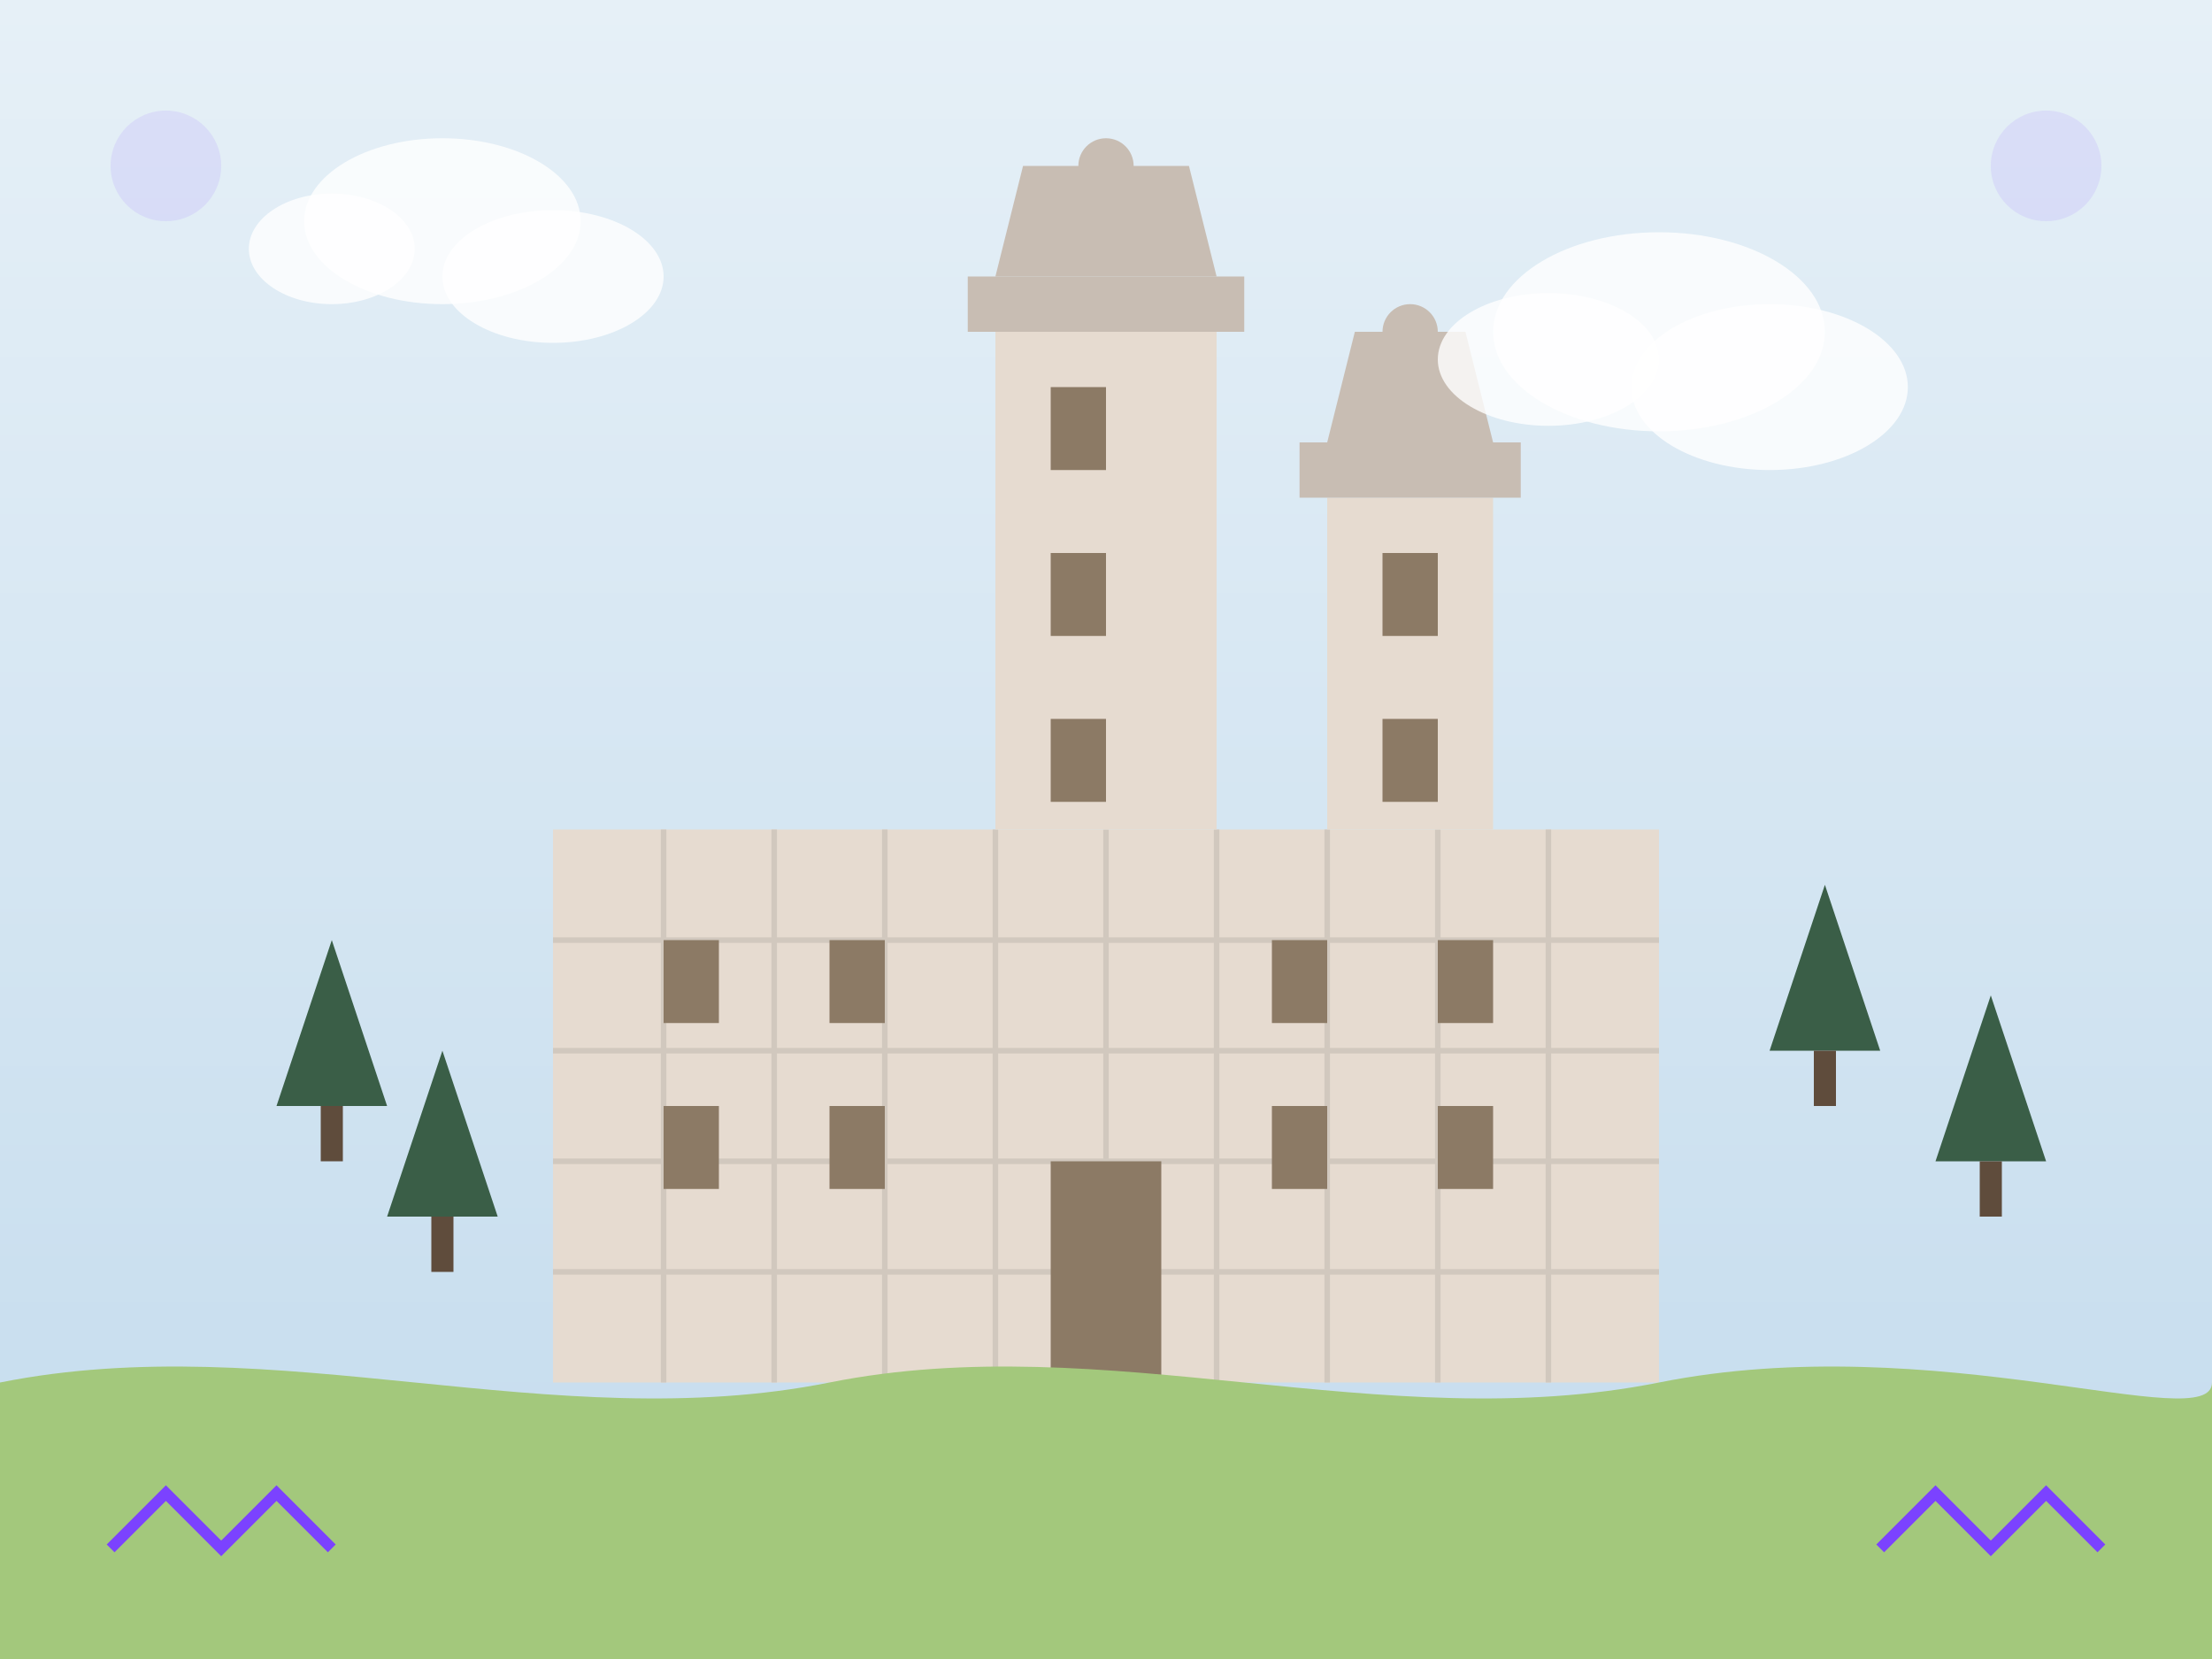 <svg xmlns="http://www.w3.org/2000/svg" width="400" height="300" viewBox="0 0 400 300">
  <rect x="0" y="0" width="400" height="300" fill="#333333" stroke="none"/>
  <defs>
    <linearGradient id="sky-gradient" x1="0%" y1="0%" x2="0%" y2="100%">
      <stop offset="0%" style="stop-color:#e6f0f7;stop-opacity:1" />
      <stop offset="100%" style="stop-color:#c3dbed;stop-opacity:1" />
    </linearGradient>
  </defs>
  
  <!-- Background -->
  <rect width="400" height="300" fill="url(#sky-gradient)" />
  
  <!-- Karlštejn Castle -->
  <path d="M100,150 L300,150 L300,250 L100,250 Z" fill="#e6dbd0" />
  
  <!-- Castle walls texture -->
  <line x1="120" y1="150" x2="120" y2="250" stroke="#d1c8be" stroke-width="1" />
  <line x1="140" y1="150" x2="140" y2="250" stroke="#d1c8be" stroke-width="1" />
  <line x1="160" y1="150" x2="160" y2="250" stroke="#d1c8be" stroke-width="1" />
  <line x1="180" y1="150" x2="180" y2="250" stroke="#d1c8be" stroke-width="1" />
  <line x1="200" y1="150" x2="200" y2="250" stroke="#d1c8be" stroke-width="1" />
  <line x1="220" y1="150" x2="220" y2="250" stroke="#d1c8be" stroke-width="1" />
  <line x1="240" y1="150" x2="240" y2="250" stroke="#d1c8be" stroke-width="1" />
  <line x1="260" y1="150" x2="260" y2="250" stroke="#d1c8be" stroke-width="1" />
  <line x1="280" y1="150" x2="280" y2="250" stroke="#d1c8be" stroke-width="1" />
  
  <line x1="100" y1="170" x2="300" y2="170" stroke="#d1c8be" stroke-width="1" />
  <line x1="100" y1="190" x2="300" y2="190" stroke="#d1c8be" stroke-width="1" />
  <line x1="100" y1="210" x2="300" y2="210" stroke="#d1c8be" stroke-width="1" />
  <line x1="100" y1="230" x2="300" y2="230" stroke="#d1c8be" stroke-width="1" />
  
  <!-- Castle entrance -->
  <rect x="190" y="210" width="20" height="40" fill="#8c7a65" />
  
  <!-- Castle windows -->
  <rect x="120" y="170" width="10" height="15" fill="#8c7a65" />
  <rect x="150" y="170" width="10" height="15" fill="#8c7a65" />
  <rect x="230" y="170" width="10" height="15" fill="#8c7a65" />
  <rect x="260" y="170" width="10" height="15" fill="#8c7a65" />
  
  <rect x="120" y="200" width="10" height="15" fill="#8c7a65" />
  <rect x="150" y="200" width="10" height="15" fill="#8c7a65" />
  <rect x="230" y="200" width="10" height="15" fill="#8c7a65" />
  <rect x="260" y="200" width="10" height="15" fill="#8c7a65" />
  
  <!-- Main castle tower -->
  <path d="M180,60 L220,60 L220,150 L180,150 Z" fill="#e6dbd0" />
  <path d="M175,60 L225,60 L225,50 L175,50 Z" fill="#c8bdb3" />
  <path d="M180,50 L185,30 L215,30 L220,50 Z" fill="#c8bdb3" />
  <circle cx="200" cy="30" r="5" fill="#c8bdb3" />
  
  <!-- Tower windows -->
  <rect x="190" y="70" width="10" height="15" fill="#8c7a65" />
  <rect x="190" y="100" width="10" height="15" fill="#8c7a65" />
  <rect x="190" y="130" width="10" height="15" fill="#8c7a65" />
  
  <!-- Small tower -->
  <path d="M240,90 L270,90 L270,150 L240,150 Z" fill="#e6dbd0" />
  <path d="M235,90 L275,90 L275,80 L235,80 Z" fill="#c8bdb3" />
  <path d="M240,80 L245,60 L265,60 L270,80 Z" fill="#c8bdb3" />
  <circle cx="255" cy="60" r="5" fill="#c8bdb3" />
  
  <!-- Small tower windows -->
  <rect x="250" y="100" width="10" height="15" fill="#8c7a65" />
  <rect x="250" y="130" width="10" height="15" fill="#8c7a65" />
  
  <!-- Path to castle -->
  <path d="M200,250 L200,280 C180,280 150,290 130,290 C100,290 50,280 50,280" fill="none" stroke="#a98c6b" stroke-width="5" />
  
  <!-- Trees -->
  <path d="M50,200 L70,200 L60,170 Z" fill="#3a5e47" />
  <rect x="58" y="200" width="4" height="10" fill="#5f4c3c" />
  
  <path d="M70,220 L90,220 L80,190 Z" fill="#3a5e47" />
  <rect x="78" y="220" width="4" height="10" fill="#5f4c3c" />
  
  <path d="M320,190 L340,190 L330,160 Z" fill="#3a5e47" />
  <rect x="328" y="190" width="4" height="10" fill="#5f4c3c" />
  
  <path d="M350,210 L370,210 L360,180 Z" fill="#3a5e47" />
  <rect x="358" y="210" width="4" height="10" fill="#5f4c3c" />
  
  <!-- Hills -->
  <path d="M0,250 C50,240 100,260 150,250 C200,240 250,260 300,250 C350,240 400,260 400,250 L400,300 L0,300 Z" fill="#a3c87c" />
  
  <!-- Clouds -->
  <ellipse cx="80" cy="40" rx="25" ry="15" fill="#ffffff" fill-opacity="0.8" />
  <ellipse cx="100" cy="50" rx="20" ry="12" fill="#ffffff" fill-opacity="0.8" />
  <ellipse cx="60" cy="45" rx="15" ry="10" fill="#ffffff" fill-opacity="0.8" />
  
  <ellipse cx="300" cy="60" rx="30" ry="18" fill="#ffffff" fill-opacity="0.8" />
  <ellipse cx="320" cy="70" rx="25" ry="15" fill="#ffffff" fill-opacity="0.8" />
  <ellipse cx="280" cy="65" rx="20" ry="12" fill="#ffffff" fill-opacity="0.8" />
  
  <!-- Decorative Czech design elements -->
  <path d="M20,280 L30,270 L40,280 L50,270 L60,280" fill="none" stroke="#7b42ff" stroke-width="2" />
  <path d="M340,280 L350,270 L360,280 L370,270 L380,280" fill="none" stroke="#7b42ff" stroke-width="2" />
  <circle cx="30" cy="30" r="10" fill="#7b42ff" fill-opacity="0.1" />
  <circle cx="370" cy="30" r="10" fill="#7b42ff" fill-opacity="0.1" />
</svg>
